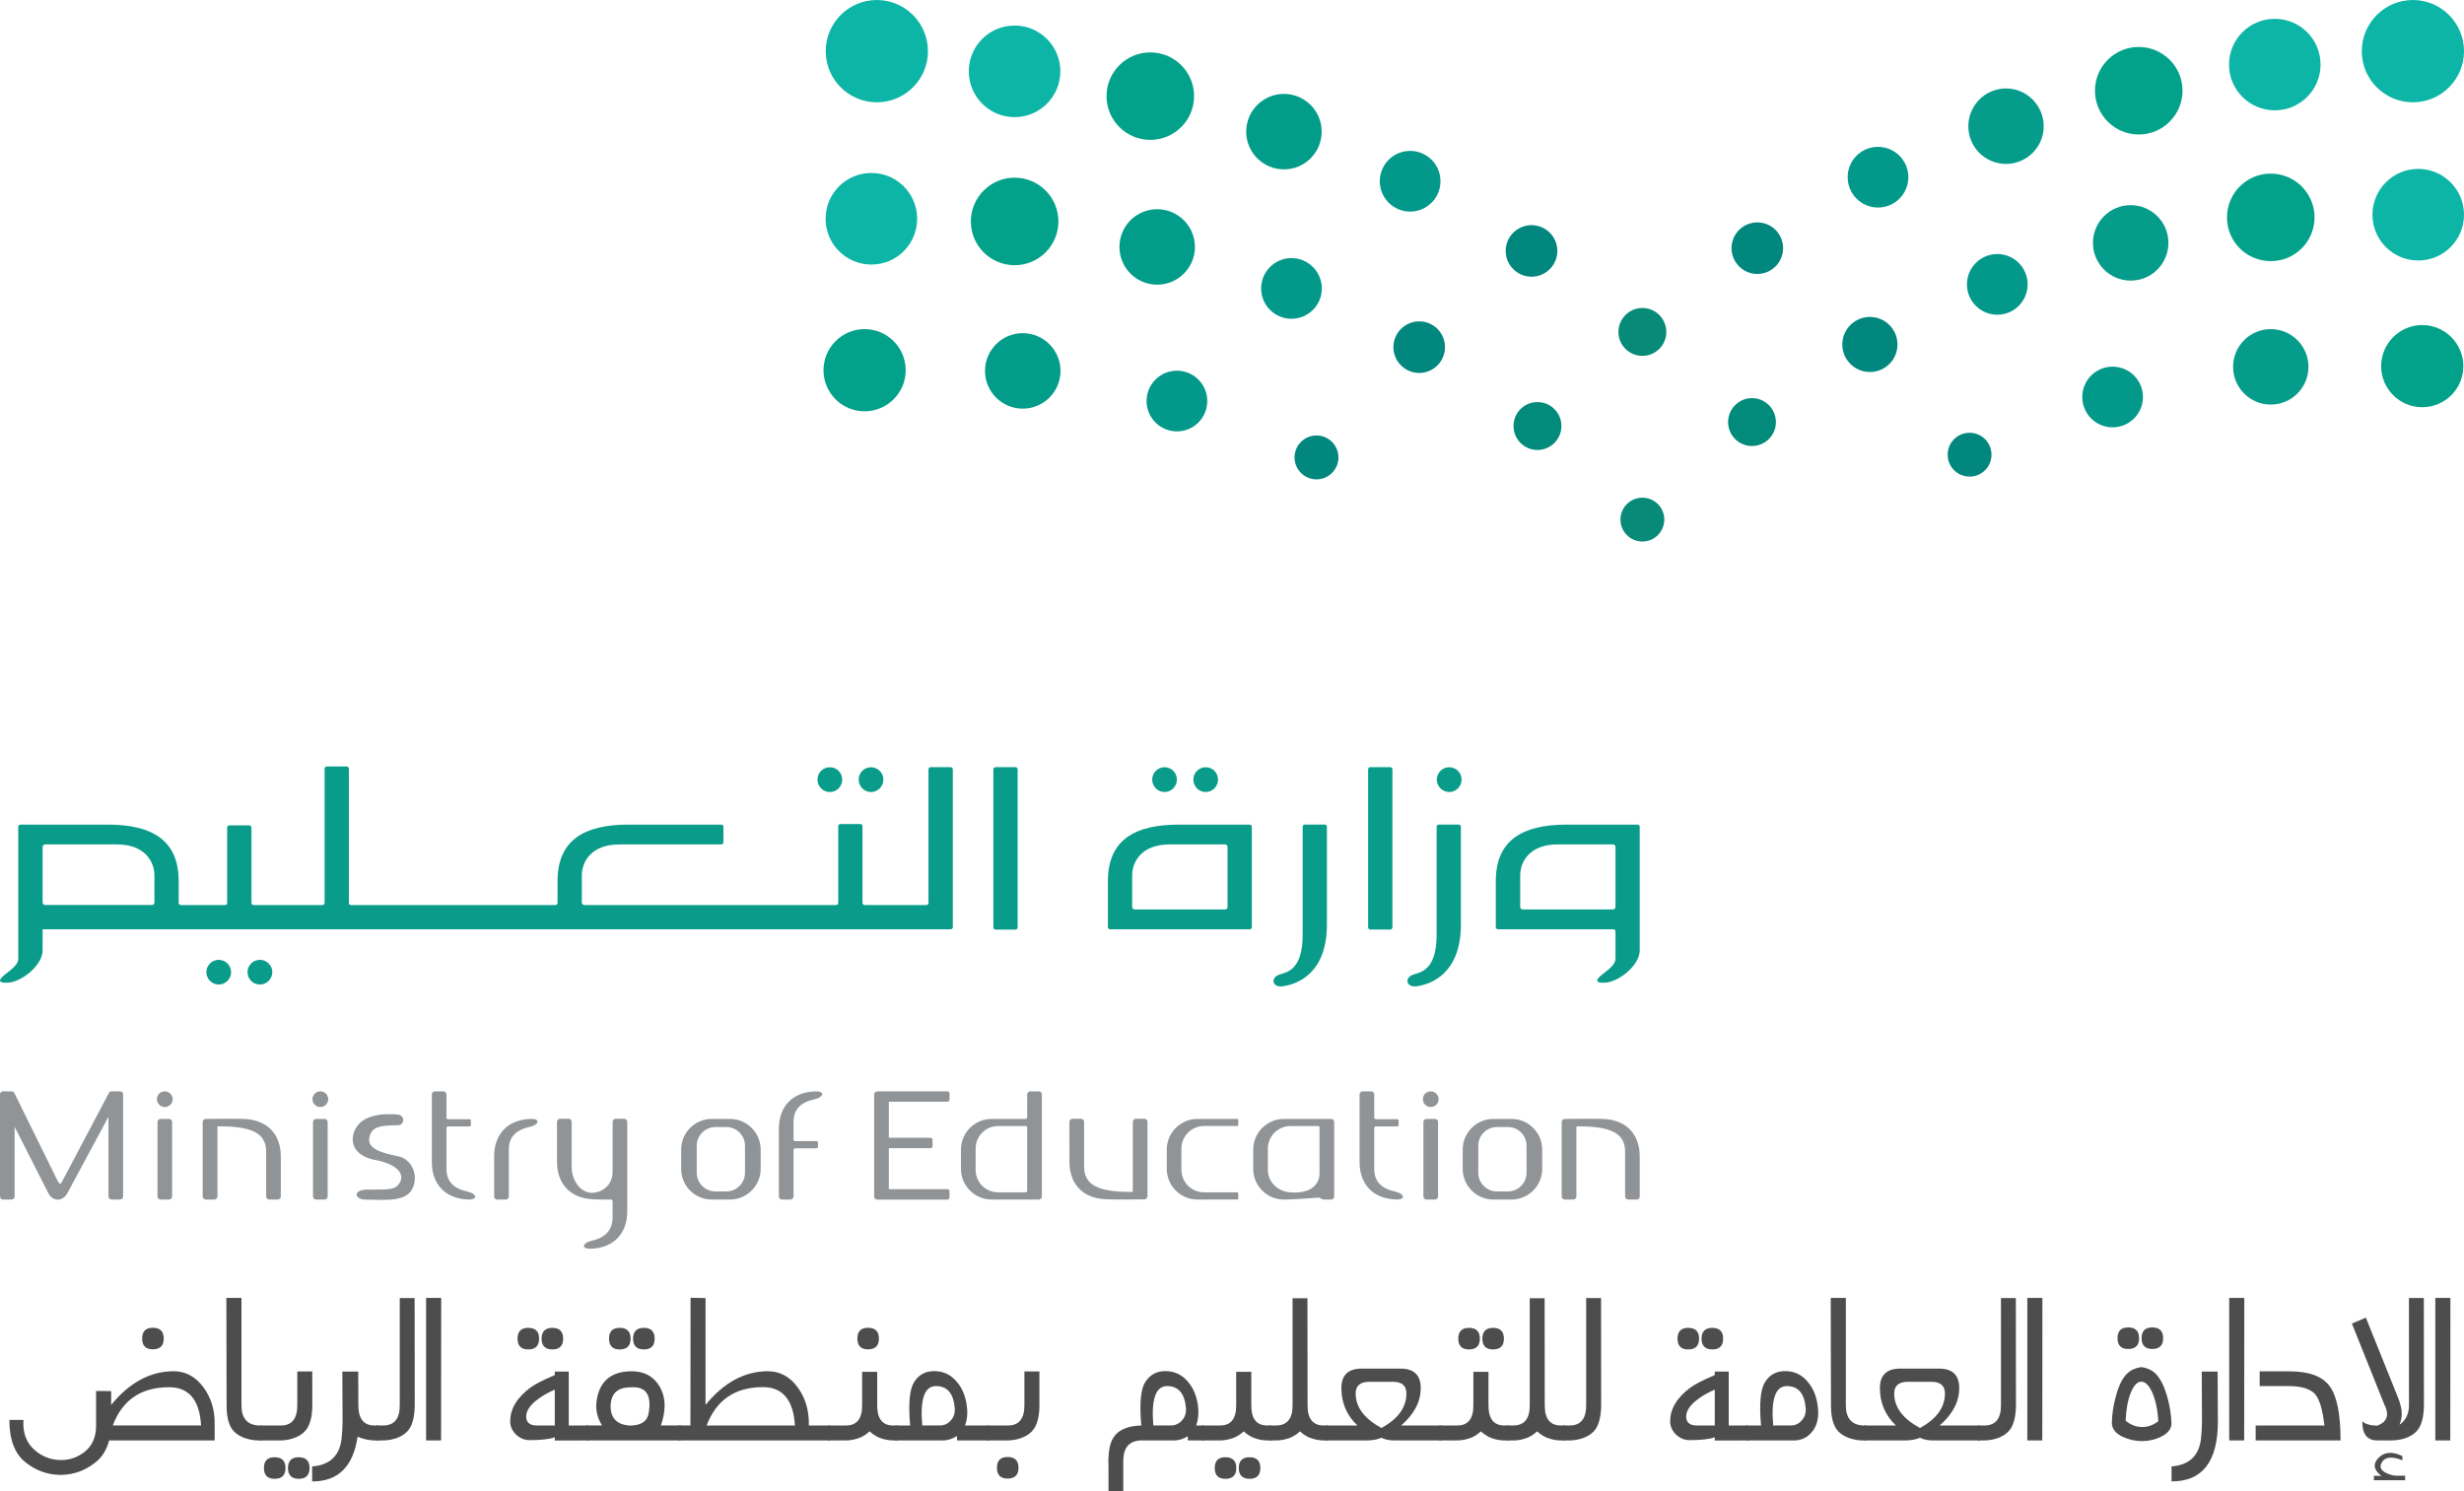 <?xml version="1.0" encoding="UTF-8" standalone="no"?>
<svg
   width="104.336pt"
   height="63.151pt"
   viewBox="0 0 104.336 63.151"
   version="1.1"
   id="svg75"
   sodipodi:docname="logo.svg"
   inkscape:version="1.1 (c68e22c387, 2021-05-23)"
   xmlns:inkscape="http://www.inkscape.org/namespaces/inkscape"
   xmlns:sodipodi="http://sodipodi.sourceforge.net/DTD/sodipodi-0.dtd"
   xmlns="http://www.w3.org/2000/svg"
   xmlns:svg="http://www.w3.org/2000/svg">
  <defs
     id="defs79" />
  <sodipodi:namedview
     id="namedview77"
     pagecolor="#ffffff"
     bordercolor="#666666"
     borderopacity="1.0"
     inkscape:pageshadow="2"
     inkscape:pageopacity="0.0"
     inkscape:pagecheckerboard="0"
     inkscape:document-units="pt"
     showgrid="false"
     inkscape:zoom="7.5571429"
     inkscape:cx="41.748582"
     inkscape:cy="45.321361"
     inkscape:window-width="1920"
     inkscape:window-height="1009"
     inkscape:window-x="-8"
     inkscape:window-y="-8"
     inkscape:window-maximized="1"
     inkscape:current-layer="text12645" />
  <g
     id="surface1"
     transform="translate(-0.469,-0.613)">
    <path
       style="fill:#0a9c8a;fill-opacity:1;fill-rule:evenodd;stroke:none"
       d="m 53.387,35.535 c 0.047,0 0.09,0.039 0.09,0.09 v 4.254 c 0,0.051 -0.043,0.09 -0.09,0.09 -1.973,0 -3.941,0 -5.914,0 -0.051,0 -0.09,-0.039 -0.09,-0.09 v -1.926 c -0.012,-1.785 1.16,-2.418 3.004,-2.418 z M 49.992,36.375 h 2.352 c 0.059,0 0.105,0.047 0.105,0.105 v 2.543 c 0,0.059 -0.047,0.105 -0.105,0.105 h -3.828 c -0.059,0 -0.105,-0.047 -0.105,-0.105 v -1.332 c 0,-0.602 0.414,-1.316 1.582,-1.316 z m 1.531,-3.27 c 0.289,0 0.523,0.234 0.523,0.523 0,0.289 -0.234,0.527 -0.523,0.527 C 51.234,34.156 51,33.918 51,33.629 c 0,-0.289 0.234,-0.523 0.523,-0.523 z m -1.742,0 c 0.289,0 0.523,0.234 0.523,0.523 0,0.289 -0.234,0.527 -0.523,0.527 -0.289,0 -0.523,-0.238 -0.523,-0.527 0,-0.289 0.234,-0.523 0.523,-0.523 z M 68.875,40.062 v 1.168 c -0.012,0.285 -0.41,0.516 -0.641,0.719 -0.203,0.18 -0.203,0.316 0.238,0.277 0.562,-0.047 1.434,-0.738 1.43,-1.371 V 35.625 c 0,-0.051 -0.039,-0.09 -0.09,-0.09 h -3 c -1.84,0 -3.016,0.633 -3.004,2.418 v 1.926 c 0,0.051 0.043,0.09 0.094,0.09 h 4.883 c 0.051,0 0.09,0.043 0.09,0.094 z M 66.418,36.375 h 2.352 c 0.059,0 0.105,0.047 0.105,0.105 v 2.543 c 0,0.059 -0.047,0.105 -0.105,0.105 h -3.824 c -0.059,0 -0.105,-0.047 -0.105,-0.105 v -1.332 c 0,-0.602 0.414,-1.316 1.578,-1.316 z m -5.027,-0.84 h 0.844 c 0.051,0 0.094,0.039 0.094,0.09 0,1.578 0,2.559 0,4.137 0,2.059 -1.23,2.531 -1.875,2.621 -0.438,0.062 -0.527,-0.359 -0.152,-0.492 0.289,-0.102 1,-0.152 1,-1.688 0,-1.527 0,-3.051 0,-4.578 0,-0.051 0.039,-0.09 0.09,-0.09 z m 0.445,-2.43 c 0.289,0 0.523,0.234 0.523,0.523 0,0.289 -0.234,0.527 -0.523,0.527 -0.289,0 -0.527,-0.238 -0.527,-0.527 0,-0.289 0.238,-0.523 0.527,-0.523 z m -3.344,-0.004 h 0.844 c 0.051,0 0.094,0.043 0.094,0.094 v 6.691 c 0,0.051 -0.043,0.094 -0.094,0.094 h -0.844 c -0.051,0 -0.09,-0.043 -0.09,-0.094 v -6.691 c 0,-0.051 0.039,-0.094 0.09,-0.094 z m -2.77,2.434 h 0.844 c 0.051,0 0.09,0.039 0.09,0.09 0,1.578 0,2.559 0,4.137 0,2.059 -1.227,2.531 -1.871,2.621 -0.441,0.062 -0.531,-0.359 -0.152,-0.492 0.289,-0.102 0.996,-0.152 0.996,-1.688 0,-1.527 0,-3.051 0,-4.578 0,-0.051 0.043,-0.09 0.094,-0.09 z M 1.242,41.23 c -0.012,0.285 -0.41,0.516 -0.641,0.719 -0.203,0.18 -0.203,0.316 0.238,0.277 0.566,-0.047 1.438,-0.738 1.434,-1.371 V 39.969 h 38.449 c 0.051,0 0.094,-0.039 0.094,-0.09 v -6.684 c 0,-0.051 -0.043,-0.094 -0.094,-0.094 h -0.844 c -0.051,0 -0.094,0.043 -0.094,0.094 v 5.656 c 0,0.051 -0.039,0.09 -0.09,0.09 h -2.609 c -0.051,0 -0.094,-0.039 -0.094,-0.09 v -3.25 c 0,-0.051 -0.039,-0.09 -0.09,-0.09 h -0.848 c -0.047,0 -0.09,0.039 -0.09,0.09 v 3.25 c 0,0.051 -0.039,0.09 -0.09,0.09 H 25.211 c -0.055,0 -0.105,-0.047 -0.105,-0.105 v -1.145 c 0,-0.602 0.418,-1.316 1.582,-1.316 h 4.32 c 0.051,0 0.094,-0.043 0.094,-0.094 V 35.625 c 0,-0.051 -0.043,-0.09 -0.094,-0.09 h -3.926 c -1.844,0 -3.016,0.633 -3.004,2.418 v 0.898 c 0,0.051 -0.039,0.09 -0.09,0.09 h -8.656 c -0.051,0 -0.09,-0.039 -0.09,-0.09 v -5.688 c 0,-0.047 -0.043,-0.09 -0.094,-0.09 h -0.844 c -0.051,0 -0.09,0.043 -0.09,0.09 v 5.688 c 0,0.051 -0.043,0.09 -0.094,0.09 h -2.914 c -0.051,0 -0.09,-0.039 -0.09,-0.09 V 35.656 c 0,-0.051 -0.043,-0.09 -0.094,-0.09 h -0.844 c -0.051,0 -0.09,0.039 -0.09,0.09 v 3.195 c 0,0.051 -0.043,0.09 -0.094,0.09 H 8.125 c -0.051,0 -0.09,-0.039 -0.09,-0.09 V 37.953 C 8.047,36.168 6.871,35.535 5.031,35.535 H 1.336 c -0.051,0 -0.094,0.039 -0.094,0.09 z M 5.426,36.375 H 2.379 c -0.059,0 -0.105,0.047 -0.105,0.105 v 2.355 c 0,0.059 0.047,0.105 0.105,0.105 h 4.52 c 0.059,0 0.109,-0.047 0.109,-0.105 V 37.691 C 7.008,37.09 6.59,36.375 5.426,36.375 Z m 6.047,4.887 c 0.289,0 0.527,0.234 0.527,0.523 0,0.289 -0.238,0.523 -0.527,0.523 -0.289,0 -0.523,-0.234 -0.523,-0.523 0,-0.289 0.234,-0.523 0.523,-0.523 z m -1.742,0 c 0.289,0 0.523,0.234 0.523,0.523 0,0.289 -0.234,0.523 -0.523,0.523 -0.289,0 -0.523,-0.234 -0.523,-0.523 0,-0.289 0.234,-0.523 0.523,-0.523 z m 27.621,-8.156 c 0.289,0 0.523,0.234 0.523,0.523 0,0.289 -0.234,0.527 -0.523,0.527 -0.289,0 -0.523,-0.238 -0.523,-0.527 0,-0.289 0.234,-0.523 0.523,-0.523 z m -1.742,0 c 0.289,0 0.523,0.234 0.523,0.523 0,0.289 -0.234,0.527 -0.523,0.527 -0.293,0 -0.527,-0.238 -0.527,-0.527 0,-0.289 0.234,-0.523 0.527,-0.523 z m 7.012,-0.004 h 0.848 c 0.051,0 0.09,0.043 0.09,0.094 v 6.691 c 0,0.051 -0.039,0.094 -0.09,0.094 h -0.848 c -0.051,0 -0.09,-0.043 -0.09,-0.094 v -6.691 c 0,-0.051 0.039,-0.094 0.09,-0.094"
       id="path2" />
    <path
       style="fill:#919497;fill-opacity:1;fill-rule:evenodd;stroke:none"
       d="m 2.938,50.68 c 0.062,0.082 0.105,0.082 0.148,-0.004 l 1.988,-3.766 c 0.027,-0.055 0.066,-0.078 0.121,-0.078 h 0.359 c 0.07,0 0.129,0.055 0.129,0.129 v 4.324 c 0,0.07 -0.059,0.129 -0.129,0.129 H 5.195 c -0.074,0 -0.133,-0.059 -0.133,-0.129 v -3.375 L 3.32,51.148 c -0.191,0.359 -0.621,0.359 -0.801,0 l -1.43,-2.812 v 2.949 c 0,0.07 -0.059,0.129 -0.129,0.129 H 0.602 c -0.074,0 -0.133,-0.059 -0.133,-0.129 V 46.961 c 0,-0.074 0.059,-0.129 0.133,-0.129 h 0.359 c 0.051,0 0.098,0.027 0.117,0.07 v 0.004 z M 7.266,48 H 7.625 c 0.074,0 0.133,0.059 0.133,0.129 v 3.156 c 0,0.07 -0.059,0.129 -0.133,0.129 H 7.266 c -0.07,0 -0.129,-0.059 -0.129,-0.129 v -3.156 C 7.137,48.059 7.195,48 7.266,48 Z m 0.18,-1.168 c 0.184,0 0.336,0.148 0.336,0.332 0,0.184 -0.152,0.332 -0.336,0.332 -0.184,0 -0.332,-0.148 -0.332,-0.332 0,-0.184 0.148,-0.332 0.332,-0.332 z M 13.852,48 h 0.363 c 0.07,0 0.129,0.059 0.129,0.129 v 3.156 c 0,0.07 -0.059,0.129 -0.129,0.129 h -0.363 c -0.07,0 -0.129,-0.059 -0.129,-0.129 v -3.156 C 13.723,48.059 13.781,48 13.852,48 Z m 0.18,-1.168 c 0.188,0 0.336,0.148 0.336,0.332 0,0.184 -0.148,0.332 -0.336,0.332 -0.184,0 -0.332,-0.148 -0.332,-0.332 0,-0.184 0.148,-0.332 0.332,-0.332 z M 60.871,48 h 0.363 c 0.07,0 0.129,0.059 0.129,0.129 v 3.156 c 0,0.07 -0.059,0.129 -0.129,0.129 h -0.363 c -0.07,0 -0.129,-0.059 -0.129,-0.129 v -3.156 C 60.742,48.059 60.801,48 60.871,48 Z m 0.18,-1.168 c 0.184,0 0.336,0.148 0.336,0.332 0,0.184 -0.152,0.332 -0.336,0.332 -0.184,0 -0.332,-0.148 -0.332,-0.332 0,-0.184 0.148,-0.332 0.332,-0.332 z m -49.312,2.539 c -0.004,-0.805 -0.68,-1.07 -2.062,-1.055 v 2.969 c 0,0.07 -0.062,0.129 -0.133,0.129 H 9.184 c -0.07,0 -0.133,-0.059 -0.133,-0.129 v -3.156 C 9.051,48.059 9.113,48 9.184,48 c 0.539,0 1.09,-0.02 1.625,0 0.977,0.039 1.551,0.645 1.551,1.594 v 1.691 c 0,0.07 -0.059,0.129 -0.129,0.129 h -0.363 c -0.07,0 -0.129,-0.059 -0.129,-0.129 z m 57.543,0 c -0.004,-0.805 -0.68,-1.07 -2.062,-1.055 v 2.969 c 0,0.07 -0.059,0.129 -0.129,0.129 h -0.363 c -0.07,0 -0.129,-0.059 -0.129,-0.129 v -3.156 C 66.598,48.059 66.656,48 66.727,48 c 0.539,0 1.094,-0.02 1.629,0 0.977,0.039 1.547,0.645 1.547,1.594 v 1.691 c 0,0.07 -0.059,0.129 -0.129,0.129 h -0.359 c -0.074,0 -0.133,-0.059 -0.133,-0.129 z M 46.375,50.031 c 0.004,0.809 0.68,1.074 2.062,1.059 v -2.969 c 0,-0.07 0.059,-0.129 0.129,-0.129 h 0.363 c 0.07,0 0.129,0.059 0.129,0.129 v 3.156 c 0,0.07 -0.059,0.129 -0.129,0.129 -0.539,0 -1.094,0.02 -1.629,-0.004 -0.973,-0.035 -1.547,-0.641 -1.547,-1.59 V 48.121 c 0,-0.07 0.059,-0.129 0.129,-0.129 h 0.359 c 0.074,0 0.133,0.059 0.133,0.129 z M 18.754,49.824 v -2.863 c 0,-0.074 0.059,-0.129 0.129,-0.129 h 0.359 c 0.074,0 0.133,0.059 0.133,0.129 v 0.984 c 0,0.035 0.027,0.066 0.062,0.066 h 0.906 c 0.039,0 0.066,0.027 0.066,0.062 v 0.18 c 0,0.039 -0.027,0.066 -0.062,0.066 H 19.438 c -0.035,0 -0.062,0.027 -0.062,0.066 v 1.742 c 0.004,0.523 0.297,0.82 0.898,0.953 0.363,0.078 0.465,0.344 0.027,0.332 -0.973,-0.027 -1.547,-0.645 -1.547,-1.59 z m 39.285,0 v -2.863 c 0,-0.074 0.059,-0.129 0.129,-0.129 h 0.363 c 0.07,0 0.129,0.059 0.129,0.129 v 0.984 c 0,0.035 0.027,0.066 0.062,0.066 h 0.91 c 0.035,0 0.062,0.027 0.062,0.062 v 0.18 c 0,0.039 -0.027,0.066 -0.062,0.066 h -0.91 c -0.035,0 -0.062,0.027 -0.062,0.066 v 1.742 c 0.004,0.523 0.297,0.82 0.898,0.953 0.363,0.078 0.469,0.344 0.027,0.332 -0.973,-0.027 -1.547,-0.645 -1.547,-1.59 z M 33.449,48.422 v 2.863 c 0,0.07 0.059,0.129 0.129,0.129 H 33.938 c 0.074,0 0.133,-0.059 0.133,-0.129 V 49.312 c 0,-0.035 0.027,-0.066 0.062,-0.066 h 0.906 c 0.035,0 0.066,-0.027 0.066,-0.062 V 49 c 0,-0.031 -0.027,-0.062 -0.062,-0.062 h -0.91 c -0.035,0 -0.062,-0.031 -0.062,-0.066 v -0.754 c 0.004,-0.523 0.297,-0.824 0.898,-0.953 0.363,-0.078 0.465,-0.344 0.027,-0.332 -0.977,0.023 -1.547,0.645 -1.547,1.59 z m -12.055,1.168 v 1.695 c 0,0.07 0.059,0.129 0.129,0.129 h 0.363 c 0.07,0 0.129,-0.059 0.129,-0.129 0,-2.184 0,0.961 0,-2 0.004,-0.523 0.301,-0.82 0.898,-0.953 0.363,-0.078 0.469,-0.344 0.031,-0.332 -0.977,0.027 -1.551,0.645 -1.551,1.59 z m 5.016,1.891 c 0,-0.039 -0.027,-0.066 -0.066,-0.066 -0.25,0.004 -0.398,0.004 -0.742,-0.012 -0.973,-0.035 -1.547,-0.641 -1.547,-1.59 v -1.691 c 0,-0.07 0.059,-0.129 0.129,-0.129 h 0.363 c 0.07,0 0.129,0.059 0.129,0.129 v 1.91 c 0,0.582 0.379,1.102 0.875,1.098 0.312,0 0.859,-0.25 0.859,-0.891 0,-0.707 0,-1.41 0,-2.117 0,-0.07 0.059,-0.129 0.129,-0.129 h 0.363 c 0.07,0 0.129,0.059 0.129,0.129 v 3.785 c 0,0.945 -0.574,1.562 -1.551,1.59 -0.438,0.012 -0.332,-0.254 0.031,-0.336 0.598,-0.129 0.895,-0.461 0.898,-0.984 z m 11.203,-4.648 c 0.992,0 1.98,0 2.973,0 0.051,0 0.09,0.039 0.09,0.09 v 0.258 c 0,0.051 -0.039,0.09 -0.09,0.09 h -2.48 v 1.527 h 1.758 c 0.051,0 0.094,0.043 0.094,0.094 v 0.258 c 0,0.051 -0.043,0.09 -0.094,0.09 h -1.758 v 1.734 h 2.48 c 0.051,0 0.09,0.043 0.09,0.094 v 0.254 c 0,0.051 -0.039,0.094 -0.09,0.094 -0.992,0 -1.98,0 -2.973,0 -0.07,0 -0.129,-0.059 -0.129,-0.129 v -4.324 c 0,-0.074 0.059,-0.129 0.129,-0.129 z M 30.605,48 h 0.777 c 0.711,0 1.297,0.582 1.297,1.297 v 0.82 c 0,0.715 -0.586,1.297 -1.297,1.297 h -0.777 c -0.711,0 -1.293,-0.582 -1.293,-1.297 V 49.297 C 29.312,48.582 29.895,48 30.605,48 Z m 0.156,0.344 h 0.469 c 0.43,0 0.785,0.355 0.785,0.785 v 1.152 c 0,0.434 -0.355,0.789 -0.785,0.789 h -0.469 c -0.434,0 -0.789,-0.355 -0.789,-0.789 v -1.152 c 0,-0.43 0.355,-0.785 0.789,-0.785 z M 63.703,48 h 0.773 c 0.711,0 1.297,0.582 1.297,1.297 v 0.82 c 0,0.715 -0.586,1.297 -1.297,1.297 h -0.773 c -0.715,0 -1.297,-0.582 -1.297,-1.297 V 49.297 C 62.406,48.582 62.988,48 63.703,48 Z m 0.148,0.344 h 0.473 c 0.434,0 0.785,0.355 0.785,0.785 v 1.152 c 0,0.434 -0.352,0.789 -0.785,0.789 h -0.473 c -0.43,0 -0.785,-0.355 -0.785,-0.789 v -1.152 c 0,-0.43 0.355,-0.785 0.785,-0.785 z m -19.887,2.703 c 0,0.035 -0.027,0.062 -0.062,0.062 h -1.172 c -0.523,0 -0.949,-0.426 -0.949,-0.949 v -0.906 c 0,-0.523 0.426,-0.953 0.949,-0.953 h 1.172 c 0.035,0 0.062,0.031 0.062,0.066 z m 0,-3.113 c 0,0.035 -0.027,0.066 -0.062,0.066 h -1.445 c -0.715,0 -1.297,0.582 -1.297,1.297 v 0.82 c 0,0.715 0.582,1.297 1.297,1.297 h 2 c 0.07,0 0.129,-0.059 0.129,-0.129 v -4.324 c 0,-0.074 -0.059,-0.129 -0.129,-0.129 H 44.094 c -0.07,0 -0.129,0.059 -0.129,0.129 z m 12.379,2.383 c 0,0.316 -0.207,0.863 -1.234,0.793 -0.52,-0.035 -0.953,-0.426 -0.953,-0.949 v -0.906 c 0,-0.523 0.43,-0.953 0.953,-0.953 h 1.172 c 0.035,0 0.062,0.031 0.062,0.066 z M 54.832,48 c -0.711,0 -1.297,0.582 -1.297,1.297 v 0.82 c 0,0.715 0.586,1.297 1.297,1.297 0.641,0 1.41,-0.094 1.508,-0.078 0.066,0.016 0.09,0.078 0.195,0.078 h 0.301 c 0.07,0 0.129,-0.059 0.129,-0.129 v -3.156 C 56.965,48.059 56.906,48 56.836,48 c -0.621,0 -1.129,0 -2.004,0 z m -3.66,3.414 c -0.711,0 -1.297,-0.582 -1.297,-1.297 V 49.297 C 49.875,48.582 50.461,48 51.172,48 H 52.875 c 0.016,0 0.027,0.012 0.027,0.027 v 0.246 c 0,0.016 -0.012,0.027 -0.027,0.027 -0.473,0 -0.949,0 -1.426,0 -0.523,0 -0.953,0.43 -0.953,0.953 v 0.906 c 0,0.523 0.43,0.949 0.953,0.949 0.477,0 0.953,0 1.426,0 0.016,0 0.027,0.016 0.027,0.027 v 0.25 c 0,0.016 -0.012,0.027 -0.027,0.027 z M 17.309,48.266 c 0.312,0 0.305,-0.422 0.012,-0.449 -0.863,-0.086 -1.676,0.098 -1.879,0.793 -0.152,0.52 0.156,0.988 0.906,1.125 0.988,0.184 1.363,0.664 0.945,1.098 -0.215,0.223 -0.879,0.137 -1.359,0.164 -0.52,0.031 -0.445,0.414 0,0.418 0.785,0.008 1.652,0.113 1.965,-0.402 0.324,-0.547 0.047,-1.301 -0.562,-1.43 -0.82,-0.168 -1.328,-0.344 -1.223,-0.82 0.102,-0.453 0.496,-0.488 1.195,-0.496"
       id="path4" />
    <path
       style="fill:#078a78;fill-opacity:1;fill-rule:evenodd;stroke:none"
       d="m 70.016,21.691 c 0.512,0 0.926,0.414 0.926,0.926 0,0.512 -0.414,0.93 -0.926,0.93 -0.516,0 -0.93,-0.418 -0.93,-0.93 0,-0.512 0.414,-0.926 0.93,-0.926"
       id="path6" />
    <path
       style="fill:#078a78;fill-opacity:1;fill-rule:evenodd;stroke:none"
       d="m 70.016,13.656 c 0.559,0 1.012,0.457 1.012,1.016 0,0.559 -0.453,1.012 -1.012,1.012 C 69.453,15.684 69,15.23 69,14.672 69,14.113 69.453,13.656 70.016,13.656"
       id="path8" />
    <path
       style="fill:#028a7a;fill-opacity:1;fill-rule:evenodd;stroke:none"
       d="m 74.656,17.473 c 0.559,0 1.012,0.457 1.012,1.016 0,0.559 -0.453,1.012 -1.012,1.012 -0.559,0 -1.012,-0.453 -1.012,-1.012 0,-0.559 0.453,-1.016 1.012,-1.016"
       id="path10" />
    <path
       style="fill:#028a7a;fill-opacity:1;fill-rule:evenodd;stroke:none"
       d="m 65.57,17.641 c 0.562,0 1.016,0.453 1.016,1.012 0,0.562 -0.453,1.016 -1.016,1.016 -0.559,0 -1.012,-0.453 -1.012,-1.016 0,-0.559 0.453,-1.012 1.012,-1.012"
       id="path12" />
    <path
       style="fill:#02877f;fill-opacity:1;fill-rule:evenodd;stroke:none"
       d="m 56.215,19.055 c 0.512,0 0.93,0.418 0.93,0.93 0,0.512 -0.418,0.93 -0.93,0.93 -0.512,0 -0.93,-0.418 -0.93,-0.93 0,-0.512 0.418,-0.93 0.93,-0.93"
       id="path14" />
    <path
       style="fill:#02877f;fill-opacity:1;fill-rule:evenodd;stroke:none"
       d="m 83.871,18.941 c 0.512,0 0.926,0.414 0.926,0.93 0,0.512 -0.414,0.926 -0.926,0.926 -0.516,0 -0.93,-0.414 -0.93,-0.926 0,-0.516 0.414,-0.93 0.93,-0.93"
       id="path16" />
    <path
       style="fill:#02877f;fill-opacity:1;fill-rule:evenodd;stroke:none"
       d="m 74.883,10.031 c 0.602,0 1.09,0.488 1.09,1.09 0,0.605 -0.488,1.094 -1.09,1.094 -0.605,0 -1.094,-0.488 -1.094,-1.094 0,-0.602 0.488,-1.09 1.094,-1.09"
       id="path18" />
    <path
       style="fill:#02877f;fill-opacity:1;fill-rule:evenodd;stroke:none"
       d="m 65.32,10.148 c 0.602,0 1.094,0.488 1.094,1.09 0,0.605 -0.492,1.094 -1.094,1.094 -0.602,0 -1.094,-0.488 -1.094,-1.094 0,-0.602 0.492,-1.09 1.094,-1.09"
       id="path20" />
    <path
       style="fill:#02877f;fill-opacity:1;fill-rule:evenodd;stroke:none"
       d="m 60.566,14.223 c 0.602,0 1.09,0.488 1.09,1.09 0,0.605 -0.488,1.094 -1.09,1.094 -0.605,0 -1.094,-0.488 -1.094,-1.094 0,-0.602 0.488,-1.09 1.094,-1.09"
       id="path22" />
    <path
       style="fill:#02877f;fill-opacity:1;fill-rule:evenodd;stroke:none"
       d="m 79.648,14.035 c 0.645,0 1.168,0.523 1.168,1.168 0,0.645 -0.523,1.164 -1.168,1.164 -0.645,0 -1.168,-0.52 -1.168,-1.164 0,-0.645 0.523,-1.168 1.168,-1.168"
       id="path24" />
    <path
       style="fill:#02998a;fill-opacity:1;fill-rule:evenodd;stroke:none"
       d="m 79.992,6.832 c 0.707,0 1.285,0.574 1.285,1.285 0,0.711 -0.578,1.285 -1.285,1.285 -0.711,0 -1.285,-0.574 -1.285,-1.285 0,-0.711 0.574,-1.285 1.285,-1.285"
       id="path26" />
    <path
       style="fill:#059c8c;fill-opacity:1;fill-rule:evenodd;stroke:none"
       d="m 85.41,4.359 c 0.883,0 1.598,0.719 1.598,1.602 0,0.879 -0.715,1.594 -1.598,1.594 -0.879,0 -1.594,-0.715 -1.594,-1.594 0,-0.883 0.715,-1.602 1.594,-1.602"
       id="path28" />
    <path
       style="fill:#02a18a;fill-opacity:1;fill-rule:evenodd;stroke:none"
       d="m 91.031,2.602 c 1.023,0 1.855,0.828 1.855,1.852 0,1.023 -0.832,1.855 -1.855,1.855 -1.023,0 -1.852,-0.832 -1.852,-1.855 0,-1.023 0.828,-1.852 1.852,-1.852"
       id="path30" />
    <path
       style="fill:#0cb5a6;fill-opacity:1;fill-rule:evenodd;stroke:none"
       d="m 96.793,1.41 c 1.07,0 1.938,0.867 1.938,1.938 0,1.07 -0.867,1.938 -1.938,1.938 -1.07,0 -1.938,-0.867 -1.938,-1.938 0,-1.07 0.867,-1.938 1.938,-1.938"
       id="path32" />
    <path
       style="fill:#0cb5a6;fill-opacity:1;fill-rule:evenodd;stroke:none"
       d="m 102.641,0.613 c 1.195,0 2.164,0.973 2.164,2.168 0,1.195 -0.969,2.164 -2.164,2.164 -1.195,0 -2.164,-0.969 -2.164,-2.164 0,-1.195 0.969,-2.168 2.164,-2.168"
       id="path34" />
    <path
       style="fill:#02998a;fill-opacity:1;fill-rule:evenodd;stroke:none"
       d="m 85.043,11.371 c 0.711,0 1.285,0.578 1.285,1.285 0,0.711 -0.574,1.285 -1.285,1.285 -0.711,0 -1.285,-0.574 -1.285,-1.285 0,-0.707 0.574,-1.285 1.285,-1.285"
       id="path36" />
    <path
       style="fill:#059c8c;fill-opacity:1;fill-rule:evenodd;stroke:none"
       d="m 90.691,9.301 c 0.883,0 1.598,0.715 1.598,1.598 0,0.883 -0.715,1.598 -1.598,1.598 -0.883,0 -1.598,-0.715 -1.598,-1.598 0,-0.883 0.715,-1.598 1.598,-1.598"
       id="path38" />
    <path
       style="fill:#02a18a;fill-opacity:1;fill-rule:evenodd;stroke:none"
       d="m 96.621,7.965 c 1.027,0 1.855,0.832 1.855,1.855 0,1.023 -0.828,1.852 -1.855,1.852 -1.023,0 -1.852,-0.828 -1.852,-1.852 0,-1.023 0.828,-1.855 1.852,-1.855"
       id="path40" />
    <path
       style="fill:#0cb5a6;fill-opacity:1;fill-rule:evenodd;stroke:none"
       d="m 102.867,7.766 c 1.07,0 1.938,0.871 1.938,1.941 0,1.07 -0.867,1.938 -1.938,1.938 -1.07,0 -1.938,-0.867 -1.938,-1.938 0,-1.07 0.867,-1.941 1.938,-1.941"
       id="path42" />
    <path
       style="fill:#02998a;fill-opacity:1;fill-rule:evenodd;stroke:none"
       d="m 89.926,16.141 c 0.707,0 1.285,0.574 1.285,1.285 0,0.711 -0.578,1.285 -1.285,1.285 -0.711,0 -1.285,-0.574 -1.285,-1.285 0,-0.711 0.574,-1.285 1.285,-1.285"
       id="path44" />
    <path
       style="fill:#059c8c;fill-opacity:1;fill-rule:evenodd;stroke:none"
       d="m 96.621,14.551 c 0.883,0 1.598,0.715 1.598,1.598 0,0.883 -0.715,1.598 -1.598,1.598 -0.879,0 -1.594,-0.715 -1.594,-1.598 0,-0.883 0.715,-1.598 1.594,-1.598"
       id="path46" />
    <path
       style="fill:#02a18a;fill-opacity:1;fill-rule:evenodd;stroke:none"
       d="m 103.035,14.379 c 0.961,0 1.742,0.781 1.742,1.742 0,0.961 -0.781,1.738 -1.742,1.738 -0.957,0 -1.738,-0.777 -1.738,-1.738 0,-0.961 0.781,-1.742 1.738,-1.742"
       id="path48" />
    <path
       style="fill:#02998a;fill-opacity:1;fill-rule:evenodd;stroke:none"
       d="m 60.18,7.004 c 0.711,0 1.285,0.574 1.285,1.285 0,0.707 -0.574,1.285 -1.285,1.285 -0.711,0 -1.285,-0.578 -1.285,-1.285 0,-0.711 0.574,-1.285 1.285,-1.285"
       id="path50" />
    <path
       style="fill:#029c8a;fill-opacity:1;fill-rule:evenodd;stroke:none"
       d="m 54.836,4.59 c 0.883,0 1.598,0.715 1.598,1.598 0,0.883 -0.715,1.598 -1.598,1.598 -0.879,0 -1.598,-0.715 -1.598,-1.598 0,-0.883 0.719,-1.598 1.598,-1.598"
       id="path52" />
    <path
       style="fill:#02a18a;fill-opacity:1;fill-rule:evenodd;stroke:none"
       d="m 49.176,2.832 c 1.027,0 1.855,0.828 1.855,1.852 0,1.023 -0.828,1.852 -1.855,1.852 -1.02,0 -1.852,-0.828 -1.852,-1.852 0,-1.023 0.832,-1.852 1.852,-1.852"
       id="path54" />
    <path
       style="fill:#0cb5a6;fill-opacity:1;fill-rule:evenodd;stroke:none"
       d="m 43.43,1.695 c 1.07,0 1.938,0.867 1.938,1.938 0,1.07 -0.867,1.941 -1.938,1.941 -1.07,0 -1.938,-0.871 -1.938,-1.941 0,-1.07 0.867,-1.938 1.938,-1.938"
       id="path56" />
    <path
       style="fill:#0cb5a6;fill-opacity:1;fill-rule:evenodd;stroke:none"
       d="m 37.598,0.613 c 1.195,0 2.164,0.973 2.164,2.168 0,1.195 -0.969,2.164 -2.164,2.164 -1.195,0 -2.164,-0.969 -2.164,-2.164 0,-1.195 0.969,-2.168 2.164,-2.168"
       id="path58" />
    <path
       style="fill:#02998a;fill-opacity:1;fill-rule:evenodd;stroke:none"
       d="m 55.156,11.543 c 0.707,0 1.285,0.578 1.285,1.285 0,0.711 -0.578,1.285 -1.285,1.285 -0.711,0 -1.285,-0.574 -1.285,-1.285 0,-0.707 0.574,-1.285 1.285,-1.285"
       id="path60" />
    <path
       style="fill:#029c8a;fill-opacity:1;fill-rule:evenodd;stroke:none"
       d="m 49.469,9.473 c 0.879,0 1.598,0.715 1.598,1.598 0,0.883 -0.719,1.598 -1.598,1.598 -0.883,0 -1.598,-0.715 -1.598,-1.598 0,-0.883 0.715,-1.598 1.598,-1.598"
       id="path62" />
    <path
       style="fill:#02a18a;fill-opacity:1;fill-rule:evenodd;stroke:none"
       d="m 43.434,8.137 c 1.023,0 1.852,0.832 1.852,1.855 0,1.023 -0.828,1.852 -1.852,1.852 -1.023,0 -1.855,-0.828 -1.855,-1.852 0,-1.023 0.832,-1.855 1.855,-1.855"
       id="path64" />
    <path
       style="fill:#0cb5a6;fill-opacity:1;fill-rule:evenodd;stroke:none"
       d="m 37.367,7.938 c 1.07,0 1.938,0.867 1.938,1.941 0,1.07 -0.867,1.938 -1.938,1.938 -1.07,0 -1.938,-0.867 -1.938,-1.938 0,-1.074 0.867,-1.941 1.938,-1.941"
       id="path66" />
    <path
       style="fill:#02998a;fill-opacity:1;fill-rule:evenodd;stroke:none"
       d="m 50.305,16.312 c 0.711,0 1.285,0.574 1.285,1.285 0,0.711 -0.574,1.285 -1.285,1.285 -0.711,0 -1.285,-0.574 -1.285,-1.285 0,-0.711 0.574,-1.285 1.285,-1.285"
       id="path68" />
    <path
       style="fill:#029c8a;fill-opacity:1;fill-rule:evenodd;stroke:none"
       d="m 43.777,14.723 c 0.883,0 1.598,0.715 1.598,1.598 0,0.883 -0.715,1.598 -1.598,1.598 -0.883,0 -1.598,-0.715 -1.598,-1.598 0,-0.883 0.715,-1.598 1.598,-1.598"
       id="path70" />
    <path
       style="fill:#02a18a;fill-opacity:1;fill-rule:evenodd;stroke:none"
       d="m 37.078,14.551 c 0.961,0 1.742,0.781 1.742,1.742 0,0.961 -0.781,1.738 -1.742,1.738 -0.961,0 -1.738,-0.777 -1.738,-1.738 0,-0.961 0.777,-1.742 1.738,-1.742"
       id="path72" />
  </g>
  <g
     aria-label="الإدارة العامة للتعليم بمنطقة الرياض"
     id="text12645"
     style="font-size:9.842px;line-height:1.25;fill:#4d4d4d;stroke-width:0.246">
    <path
       d="m 103.121,61.003 h 0.634 l 0.005,-6.036 h -0.639 z"
       style="font-family:'Shorooq Yaraa';-inkscape-font-specification:'Shorooq Yaraa'"
       id="path13939" />
    <path
       d="m 102.006,59.518 c 0,0.356 -0.135,0.63 -0.399,0.822 0.043,-0.13 0.067,-0.216 0.072,-0.25 0.053,-0.24 0.005,-0.548 -0.144,-0.918 l -1.355,-3.369 -0.591,0.25 1.355,3.383 c 0.24,0.457 0.159,0.764 -0.25,0.927 l -0.034,0.014 c -0.293,-0.005 -0.505,-0.067 -0.63,-0.183 -0.005,0.533 0.202,0.803 0.615,0.807 h 0.649 c 0.24,-0.005 0.457,-0.048 0.644,-0.125 0.216,-0.091 0.375,-0.216 0.476,-0.37 0.144,-0.221 0.221,-0.553 0.226,-1 l -0.005,-4.536 h -0.63 z m -0.783,2.936 c -0.37,-0.12 -0.495,-0.284 -0.38,-0.5 0.135,-0.255 0.428,-0.293 0.884,-0.111 v -0.178 c -0.428,-0.207 -0.764,-0.178 -1.014,0.077 -0.245,0.264 -0.202,0.514 0.125,0.759 h -0.317 v 0.187 h 1.322 v -0.192 h -0.375 c -0.086,0 -0.168,-0.014 -0.245,-0.043 z"
       style="font-family:'Shorooq Yaraa';-inkscape-font-specification:'Shorooq Yaraa'"
       id="path13941" />
    <path
       d="m 96.926,58.701 c 0.447,0 0.788,0.086 1.019,0.26 0.235,0.173 0.394,0.644 0.481,1.408 h -2.912 v 0.634 h 3.595 c 0,-1.115 -0.154,-1.879 -0.461,-2.297 -0.303,-0.418 -0.87,-0.63 -1.701,-0.63 h -1.264 v 0.625 z"
       style="font-family:'Shorooq Yaraa';-inkscape-font-specification:'Shorooq Yaraa'"
       id="path13943" />
    <path
       d="m 94.394,61.003 h 0.634 l 0.005,-6.036 h -0.639 z"
       style="font-family:'Shorooq Yaraa';-inkscape-font-specification:'Shorooq Yaraa'"
       id="path13945" />
    <path
       d="m 93.231,58.086 0.01,2.09 c 0,0.255 -0.014,0.509 -0.043,0.759 -0.086,0.721 -0.5,1.11 -1.245,1.168 v 0.634 c 1.307,0.005 1.961,-0.841 1.961,-2.533 l -0.01,-2.119 z"
       style="font-family:'Shorooq Yaraa';-inkscape-font-specification:'Shorooq Yaraa'"
       id="path13947" />
    <path
       d="m 91.948,60.244 c -0.014,-0.341 -0.067,-0.678 -0.159,-1.019 -0.12,-0.452 -0.274,-0.783 -0.466,-1 -0.149,-0.173 -0.36,-0.284 -0.639,-0.327 -0.284,0.034 -0.505,0.144 -0.668,0.332 -0.187,0.207 -0.332,0.538 -0.442,0.985 -0.091,0.332 -0.139,0.678 -0.149,1.028 -0.005,0.255 0.144,0.457 0.457,0.606 0.255,0.12 0.533,0.183 0.836,0.183 0.303,-0.01 0.567,-0.072 0.803,-0.192 0.298,-0.149 0.442,-0.351 0.428,-0.596 z m -1.72,-1.269 c 0.13,-0.312 0.279,-0.466 0.452,-0.461 0.168,0.005 0.322,0.163 0.461,0.471 0.139,0.327 0.226,0.73 0.25,1.206 -0.235,0.178 -0.485,0.26 -0.75,0.24 -0.226,-0.014 -0.437,-0.101 -0.634,-0.264 0.024,-0.495 0.096,-0.894 0.221,-1.192 z M 90.578,56.673 c 0,-0.303 -0.154,-0.457 -0.461,-0.457 -0.303,0 -0.452,0.154 -0.452,0.457 0,0.303 0.149,0.457 0.452,0.457 0.308,0 0.461,-0.154 0.461,-0.457 z m 1.019,0 c 0,-0.303 -0.154,-0.457 -0.457,-0.457 -0.303,0 -0.457,0.154 -0.457,0.457 0,0.303 0.154,0.457 0.457,0.457 0.303,0 0.457,-0.154 0.457,-0.457 z"
       style="font-family:'Shorooq Yaraa';-inkscape-font-specification:'Shorooq Yaraa'"
       id="path13949" />
    <path
       d="m 85.845,61.003 h 0.634 l 0.005,-6.036 h -0.639 z"
       style="font-family:'Shorooq Yaraa';-inkscape-font-specification:'Shorooq Yaraa'"
       id="path13951" />
    <path
       d="m 85.359,54.972 h -0.63 v 4.546 c 0,0.572 -0.235,0.855 -0.711,0.851 h -0.279 v 0.634 h 0.279 c 0.24,-0.005 0.457,-0.048 0.644,-0.125 0.216,-0.091 0.375,-0.216 0.476,-0.37 0.144,-0.221 0.221,-0.553 0.226,-1 z"
       style="font-family:'Shorooq Yaraa';-inkscape-font-specification:'Shorooq Yaraa'"
       id="path13953" />
    <path
       d="m 82.135,60.369 c 0.553,-0.485 0.827,-1.009 0.827,-1.581 0,-0.553 -0.284,-0.827 -0.855,-0.827 h -1.644 c -0.572,0 -0.86,0.274 -0.86,0.827 0,0.625 0.226,1.153 0.678,1.581 h -1.346 v 0.634 h 1.749 c 0.26,-0.005 0.461,-0.043 0.61,-0.115 0.159,0.077 0.341,0.115 0.557,0.115 h 1.985 v -0.634 z m -0.356,-1.85 c 0.384,0 0.577,0.163 0.577,0.495 0,0.591 -0.351,1.076 -1.057,1.461 -0.726,-0.394 -1.091,-0.879 -1.091,-1.461 0,-0.332 0.197,-0.495 0.586,-0.495 z"
       style="font-family:'Shorooq Yaraa';-inkscape-font-specification:'Shorooq Yaraa'"
       id="path13955" />
    <path
       d="m 77.521,54.967 0.01,4.541 c 0,0.442 0.072,0.774 0.221,1 0.106,0.159 0.264,0.279 0.476,0.365 0.197,0.082 0.413,0.125 0.644,0.13 h 0.159 V 60.369 H 78.872 c -0.476,-0.034 -0.711,-0.317 -0.711,-0.851 v -4.551 z"
       style="font-family:'Shorooq Yaraa';-inkscape-font-specification:'Shorooq Yaraa'"
       id="path13957" />
    <path
       d="m 73.936,60.369 v 0.634 h 1.941 c 0.351,0.014 0.63,-0.096 0.831,-0.341 0.221,-0.245 0.312,-0.586 0.274,-1.014 -0.043,-0.471 -0.192,-0.851 -0.442,-1.134 -0.245,-0.293 -0.553,-0.442 -0.932,-0.447 -0.384,-0.005 -0.673,0.149 -0.87,0.466 -0.192,0.303 -0.25,0.918 -0.168,1.836 z m 1.149,0 c -0.101,-1.12 0.096,-1.672 0.586,-1.668 0.476,0.005 0.735,0.312 0.788,0.923 0.019,0.216 -0.038,0.394 -0.168,0.533 -0.13,0.149 -0.293,0.216 -0.481,0.211 z"
       style="font-family:'Shorooq Yaraa';-inkscape-font-specification:'Shorooq Yaraa'"
       id="path13959" />
    <path
       d="m 71.399,59.989 c 0,-0.26 0.192,-0.524 0.572,-0.788 0.173,-0.12 0.384,-0.24 0.639,-0.351 v 1.519 h -0.754 c -0.303,0 -0.457,-0.125 -0.457,-0.38 z m 2.633,1.014 v -0.634 h -0.831 v -2.283 h -0.591 v 0.149 c -0.505,0.216 -0.846,0.389 -1.033,0.529 -0.572,0.428 -0.855,0.903 -0.855,1.432 0,0.207 0.082,0.394 0.24,0.553 0.168,0.159 0.36,0.24 0.581,0.24 0.481,0 0.836,-0.038 1.067,-0.12 v 0.135 z m -2.086,-4.311 c 0,-0.303 -0.154,-0.457 -0.461,-0.457 -0.303,0 -0.452,0.154 -0.452,0.457 0,0.303 0.149,0.457 0.452,0.457 0.308,0 0.461,-0.154 0.461,-0.457 z m 1.019,0 c 0,-0.303 -0.154,-0.457 -0.457,-0.457 -0.303,0 -0.457,0.154 -0.457,0.457 0,0.303 0.154,0.457 0.457,0.457 0.303,0 0.457,-0.154 0.457,-0.457 z"
       style="font-family:'Shorooq Yaraa';-inkscape-font-specification:'Shorooq Yaraa'"
       id="path13961" />
    <path
       d="m 67.795,54.972 h -0.63 v 4.546 c 0,0.572 -0.235,0.855 -0.711,0.851 h -0.279 v 0.634 h 0.279 c 0.24,-0.005 0.457,-0.048 0.644,-0.125 0.216,-0.091 0.375,-0.216 0.476,-0.37 0.144,-0.221 0.221,-0.553 0.226,-1 z"
       style="font-family:'Shorooq Yaraa';-inkscape-font-specification:'Shorooq Yaraa'"
       id="path13963" />
    <path
       d="m 64.075,61.003 c 0.216,0 0.423,-0.043 0.625,-0.125 0.139,-0.062 0.269,-0.149 0.389,-0.26 0.12,0.111 0.25,0.197 0.389,0.26 0.207,0.082 0.413,0.125 0.625,0.125 h 0.168 v -0.634 h -0.168 c -0.461,0.005 -0.692,-0.279 -0.692,-0.846 l -0.005,-4.541 h -0.63 v 4.541 c 0,0.572 -0.24,0.851 -0.716,0.846 h -0.274 v 0.634 z"
       style="font-family:'Shorooq Yaraa';-inkscape-font-specification:'Shorooq Yaraa'"
       id="path13965" />
    <path
       d="m 62.663,56.692 c 0,-0.303 -0.154,-0.457 -0.461,-0.457 -0.303,0 -0.452,0.154 -0.452,0.457 0,0.303 0.149,0.457 0.452,0.457 0.308,0 0.461,-0.154 0.461,-0.457 z m 1.019,0 c 0,-0.303 -0.154,-0.457 -0.457,-0.457 -0.303,0 -0.457,0.154 -0.457,0.457 0,0.303 0.154,0.457 0.457,0.457 0.303,0 0.457,-0.154 0.457,-0.457 z m -1.99,4.311 c 0.211,0 0.418,-0.043 0.625,-0.125 0.139,-0.062 0.269,-0.149 0.389,-0.26 0.12,0.111 0.25,0.197 0.389,0.26 0.202,0.082 0.408,0.125 0.62,0.125 h 0.168 V 60.369 H 63.715 c -0.457,0.005 -0.687,-0.274 -0.687,-0.846 v -1.427 h -0.639 v 1.427 c 0,0.581 -0.24,0.86 -0.716,0.846 h -0.735 v 0.634 z"
       style="font-family:'Shorooq Yaraa';-inkscape-font-specification:'Shorooq Yaraa'"
       id="path13967" />
    <path
       d="m 59.332,60.369 c 0.553,-0.485 0.827,-1.009 0.827,-1.581 0,-0.553 -0.284,-0.827 -0.855,-0.827 h -1.644 c -0.572,0 -0.86,0.274 -0.86,0.827 0,0.625 0.226,1.153 0.678,1.581 h -1.346 v 0.634 h 1.749 c 0.26,-0.005 0.461,-0.043 0.61,-0.115 0.159,0.077 0.341,0.115 0.557,0.115 h 1.985 v -0.634 z m -0.356,-1.85 c 0.384,0 0.577,0.163 0.577,0.495 0,0.591 -0.351,1.076 -1.057,1.461 -0.726,-0.394 -1.091,-0.879 -1.091,-1.461 0,-0.332 0.197,-0.495 0.586,-0.495 z"
       style="font-family:'Shorooq Yaraa';-inkscape-font-specification:'Shorooq Yaraa'"
       id="path13969" />
    <path
       d="m 54.032,61.003 c 0.216,0 0.423,-0.043 0.625,-0.125 0.139,-0.062 0.269,-0.149 0.389,-0.26 0.12,0.111 0.25,0.197 0.389,0.26 0.207,0.082 0.413,0.125 0.625,0.125 h 0.168 v -0.634 h -0.168 c -0.461,0.005 -0.692,-0.279 -0.692,-0.846 l -0.005,-4.541 h -0.63 v 4.541 c 0,0.572 -0.24,0.851 -0.716,0.846 h -0.274 v 0.634 z"
       style="font-family:'Shorooq Yaraa';-inkscape-font-specification:'Shorooq Yaraa'"
       id="path13971" />
    <path
       d="m 52.35,62.171 c 0,-0.303 -0.154,-0.457 -0.461,-0.457 -0.303,0 -0.452,0.154 -0.452,0.457 0,0.303 0.149,0.457 0.452,0.457 0.308,0 0.461,-0.154 0.461,-0.457 z m 1.019,0 c 0,-0.303 -0.154,-0.457 -0.457,-0.457 -0.303,0 -0.457,0.154 -0.457,0.457 0,0.303 0.154,0.457 0.457,0.457 0.303,0 0.457,-0.154 0.457,-0.457 z m -1.72,-1.168 c 0.211,0 0.418,-0.043 0.625,-0.125 0.139,-0.062 0.269,-0.149 0.389,-0.26 0.12,0.111 0.25,0.197 0.389,0.26 0.202,0.082 0.408,0.125 0.62,0.125 h 0.168 v -0.634 h -0.168 c -0.457,0.005 -0.687,-0.274 -0.687,-0.846 V 58.096 H 52.345 v 1.427 c 0,0.581 -0.24,0.86 -0.716,0.846 h -0.735 v 0.634 z"
       style="font-family:'Shorooq Yaraa';-inkscape-font-specification:'Shorooq Yaraa'"
       id="path13973" />
    <path
       d="m 48.837,60.369 c -0.096,-1.115 0.101,-1.672 0.591,-1.668 0.471,0.005 0.735,0.312 0.788,0.918 0.019,0.216 -0.038,0.399 -0.168,0.538 -0.135,0.149 -0.298,0.216 -0.485,0.211 z m -0.341,-1.836 c -0.197,0.298 -0.25,0.908 -0.168,1.836 -0.572,0.014 -0.966,0.183 -1.173,0.5 -0.135,0.202 -0.207,0.509 -0.221,0.923 0.005,0 0.005,0.452 0.005,1.36 h 0.625 v -1.298 c 0.005,-0.533 0.24,-0.817 0.706,-0.851 h 1.365 c 0.226,0.01 0.447,-0.048 0.663,-0.178 v 0.178 h 0.692 v -0.634 h -0.336 c 0.077,-0.231 0.106,-0.471 0.086,-0.721 -0.043,-0.471 -0.192,-0.851 -0.442,-1.134 -0.245,-0.293 -0.557,-0.442 -0.937,-0.447 -0.38,-0.005 -0.668,0.149 -0.865,0.466 z"
       style="font-family:'Shorooq Yaraa';-inkscape-font-specification:'Shorooq Yaraa'"
       id="path13975" />
    <path
       d="m 43.128,62.161 c 0,-0.303 -0.154,-0.457 -0.461,-0.457 -0.303,0 -0.452,0.154 -0.452,0.457 0,0.303 0.149,0.457 0.452,0.457 0.308,0 0.461,-0.154 0.461,-0.457 z m 0.884,-4.08 h -0.634 v 1.437 c 0,0.572 -0.235,0.855 -0.706,0.851 h -0.879 v 0.634 h 0.879 c 0.235,-0.005 0.447,-0.048 0.639,-0.13 0.211,-0.086 0.37,-0.211 0.476,-0.37 0.149,-0.226 0.226,-0.557 0.226,-0.995 z"
       style="font-family:'Shorooq Yaraa';-inkscape-font-specification:'Shorooq Yaraa'"
       id="path13977" />
    <path
       d="m 39.053,60.369 c -0.101,-1.12 0.096,-1.672 0.586,-1.668 0.476,0.005 0.735,0.312 0.788,0.923 0.019,0.216 -0.038,0.394 -0.168,0.533 -0.13,0.149 -0.293,0.216 -0.481,0.211 z m 1.471,0.634 h 1.365 v -0.634 h -1.024 c 0.082,-0.231 0.111,-0.471 0.086,-0.721 -0.043,-0.471 -0.192,-0.851 -0.442,-1.134 -0.245,-0.293 -0.553,-0.442 -0.932,-0.447 -0.384,-0.005 -0.673,0.149 -0.87,0.466 -0.192,0.303 -0.25,0.918 -0.168,1.836 h -0.634 v 0.634 h 1.946 c 0.231,0.01 0.457,-0.053 0.673,-0.187 z"
       style="font-family:'Shorooq Yaraa';-inkscape-font-specification:'Shorooq Yaraa'"
       id="path13979" />
    <path
       d="m 37.217,56.688 c 0,-0.303 -0.154,-0.457 -0.461,-0.457 -0.303,0 -0.452,0.154 -0.452,0.457 0,0.303 0.149,0.457 0.452,0.457 0.308,0 0.461,-0.154 0.461,-0.457 z m -1.408,4.315 c 0.211,0 0.418,-0.043 0.625,-0.125 0.139,-0.062 0.269,-0.149 0.389,-0.26 0.12,0.111 0.25,0.197 0.389,0.26 0.202,0.082 0.408,0.125 0.62,0.125 h 0.168 v -0.634 h -0.168 c -0.457,0.005 -0.687,-0.274 -0.687,-0.846 V 58.096 H 36.506 v 1.427 c 0,0.581 -0.24,0.86 -0.716,0.846 h -0.735 v 0.634 z"
       style="font-family:'Shorooq Yaraa';-inkscape-font-specification:'Shorooq Yaraa'"
       id="path13981" />
    <path
       d="m 29.922,60.369 c 0.408,-1.081 1.206,-1.624 2.384,-1.624 0.836,0 1.288,0.543 1.355,1.624 z m 5.228,0.634 V 60.369 H 34.252 c 0.01,-0.625 -0.144,-1.158 -0.461,-1.595 -0.332,-0.466 -0.759,-0.702 -1.273,-0.702 -0.985,0 -1.869,0.476 -2.643,1.427 v -4.527 l -0.634,-0.01 -0.005,5.406 h -0.505 v 0.634 z"
       style="font-family:'Shorooq Yaraa';-inkscape-font-specification:'Shorooq Yaraa'"
       id="path13983" />
    <path
       d="m 26.702,56.692 c 0,-0.303 -0.154,-0.457 -0.461,-0.457 -0.303,0 -0.452,0.154 -0.452,0.457 0,0.303 0.149,0.457 0.452,0.457 0.308,0 0.461,-0.154 0.461,-0.457 z m 1.019,0 c 0,-0.303 -0.154,-0.457 -0.457,-0.457 -0.303,0 -0.457,0.154 -0.457,0.457 0,0.303 0.154,0.457 0.457,0.457 0.303,0 0.457,-0.154 0.457,-0.457 z m -2.903,3.676 v 0.634 h 4.008 v -0.634 h -0.841 c 0.207,-0.601 0.211,-1.115 0.005,-1.538 -0.274,-0.553 -0.745,-0.803 -1.422,-0.75 -0.783,0.062 -1.221,0.5 -1.312,1.307 -0.038,0.332 0.038,0.658 0.235,0.98 z m 1.841,0.005 c -0.519,-0.038 -0.788,-0.298 -0.803,-0.774 -0.005,-0.562 0.274,-0.846 0.841,-0.846 0.658,-0.053 0.913,0.322 0.764,1.125 -0.067,0.332 -0.336,0.495 -0.803,0.495 z"
       style="font-family:'Shorooq Yaraa';-inkscape-font-specification:'Shorooq Yaraa'"
       id="path13985" />
    <path
       d="m 22.281,59.989 c 0,-0.26 0.192,-0.524 0.572,-0.788 0.173,-0.12 0.384,-0.24 0.639,-0.351 v 1.519 h -0.754 c -0.303,0 -0.457,-0.125 -0.457,-0.38 z m 2.633,1.014 v -0.634 h -0.831 v -2.283 h -0.591 v 0.149 c -0.505,0.216 -0.846,0.389 -1.033,0.529 -0.572,0.428 -0.855,0.903 -0.855,1.432 0,0.207 0.082,0.394 0.24,0.553 0.168,0.159 0.36,0.24 0.581,0.24 0.481,0 0.836,-0.038 1.067,-0.12 v 0.135 z m -2.086,-4.311 c 0,-0.303 -0.154,-0.457 -0.461,-0.457 -0.303,0 -0.452,0.154 -0.452,0.457 0,0.303 0.149,0.457 0.452,0.457 0.308,0 0.461,-0.154 0.461,-0.457 z m 1.019,0 c 0,-0.303 -0.154,-0.457 -0.457,-0.457 -0.303,0 -0.457,0.154 -0.457,0.457 0,0.303 0.154,0.457 0.457,0.457 0.303,0 0.457,-0.154 0.457,-0.457 z"
       style="font-family:'Shorooq Yaraa';-inkscape-font-specification:'Shorooq Yaraa'"
       id="path13987" />
    <path
       d="m 18.043,61.003 h 0.634 l 0.005,-6.036 h -0.639 z"
       style="font-family:'Shorooq Yaraa';-inkscape-font-specification:'Shorooq Yaraa'"
       id="path13989" />
    <path
       d="m 17.557,54.972 h -0.63 v 4.546 c 0,0.572 -0.235,0.855 -0.711,0.851 h -0.279 v 0.634 h 0.279 c 0.24,-0.005 0.457,-0.048 0.644,-0.125 0.216,-0.091 0.375,-0.216 0.476,-0.37 0.144,-0.221 0.221,-0.553 0.226,-1 z"
       style="font-family:'Shorooq Yaraa';-inkscape-font-specification:'Shorooq Yaraa'"
       id="path13991" />
    <path
       d="m 13.218,62.738 c 1.1,0.005 1.74,-0.63 1.922,-1.893 0.24,0.101 0.485,0.154 0.735,0.159 h 0.159 v -0.634 h -0.168 c -0.457,0.005 -0.687,-0.274 -0.692,-0.846 l -0.005,-1.437 h -0.673 l 0.01,2.09 c 0,0.255 -0.014,0.509 -0.043,0.759 -0.086,0.721 -0.5,1.11 -1.245,1.168 z"
       style="font-family:'Shorooq Yaraa';-inkscape-font-specification:'Shorooq Yaraa'"
       id="path13993" />
    <path
       d="m 12.089,62.171 c 0,-0.303 -0.154,-0.457 -0.461,-0.457 -0.303,0 -0.452,0.154 -0.452,0.457 0,0.303 0.149,0.457 0.452,0.457 0.308,0 0.461,-0.154 0.461,-0.457 z m 1.019,0 c 0,-0.303 -0.154,-0.457 -0.457,-0.457 -0.303,0 -0.457,0.154 -0.457,0.457 0,0.303 0.154,0.457 0.457,0.457 0.303,0 0.457,-0.154 0.457,-0.457 z m 0.115,-4.09 h -0.634 v 1.437 c 0,0.572 -0.235,0.855 -0.706,0.851 h -0.879 v 0.634 h 0.879 c 0.235,-0.005 0.447,-0.048 0.639,-0.13 0.211,-0.086 0.37,-0.211 0.476,-0.37 0.149,-0.226 0.226,-0.557 0.226,-0.995 z"
       style="font-family:'Shorooq Yaraa';-inkscape-font-specification:'Shorooq Yaraa'"
       id="path13995" />
    <path
       d="m 9.585,54.967 0.01,4.541 c 0,0.442 0.072,0.774 0.221,1 0.106,0.159 0.264,0.279 0.476,0.365 0.197,0.082 0.413,0.125 0.644,0.13 h 0.159 v -0.634 h -0.159 c -0.476,-0.034 -0.711,-0.317 -0.711,-0.851 v -4.551 z"
       style="font-family:'Shorooq Yaraa';-inkscape-font-specification:'Shorooq Yaraa'"
       id="path13997" />
    <path
       d="m 0.397,60.133 c 0,0.831 0.226,1.432 0.678,1.792 0.447,0.36 0.952,0.538 1.514,0.538 0.538,-0.01 1.024,-0.187 1.461,-0.538 0.274,-0.216 0.466,-0.524 0.572,-0.923 H 9.09 V 60.325 C 9.1,59.729 8.946,59.21 8.629,58.773 8.292,58.307 7.869,58.072 7.355,58.072 c -0.99,0 -1.874,0.476 -2.648,1.427 v -0.586 L 4.068,58.908 v 1.485 c 0,0.466 -0.159,0.831 -0.476,1.086 C 3.261,61.743 2.881,61.858 2.463,61.829 2.108,61.805 1.786,61.676 1.492,61.431 1.122,61.118 0.954,60.686 0.993,60.133 Z m 4.378,0.235 c 0.408,-1.081 1.201,-1.619 2.384,-1.619 0.841,0 1.293,0.538 1.355,1.619 z m 2.158,-3.681 c 0,-0.303 -0.154,-0.457 -0.461,-0.457 -0.303,0 -0.452,0.154 -0.452,0.457 0,0.303 0.149,0.457 0.452,0.457 0.308,0 0.461,-0.154 0.461,-0.457 z"
       style="font-family:'Shorooq Yaraa';-inkscape-font-specification:'Shorooq Yaraa'"
       id="path13999" />
  </g>
</svg>
